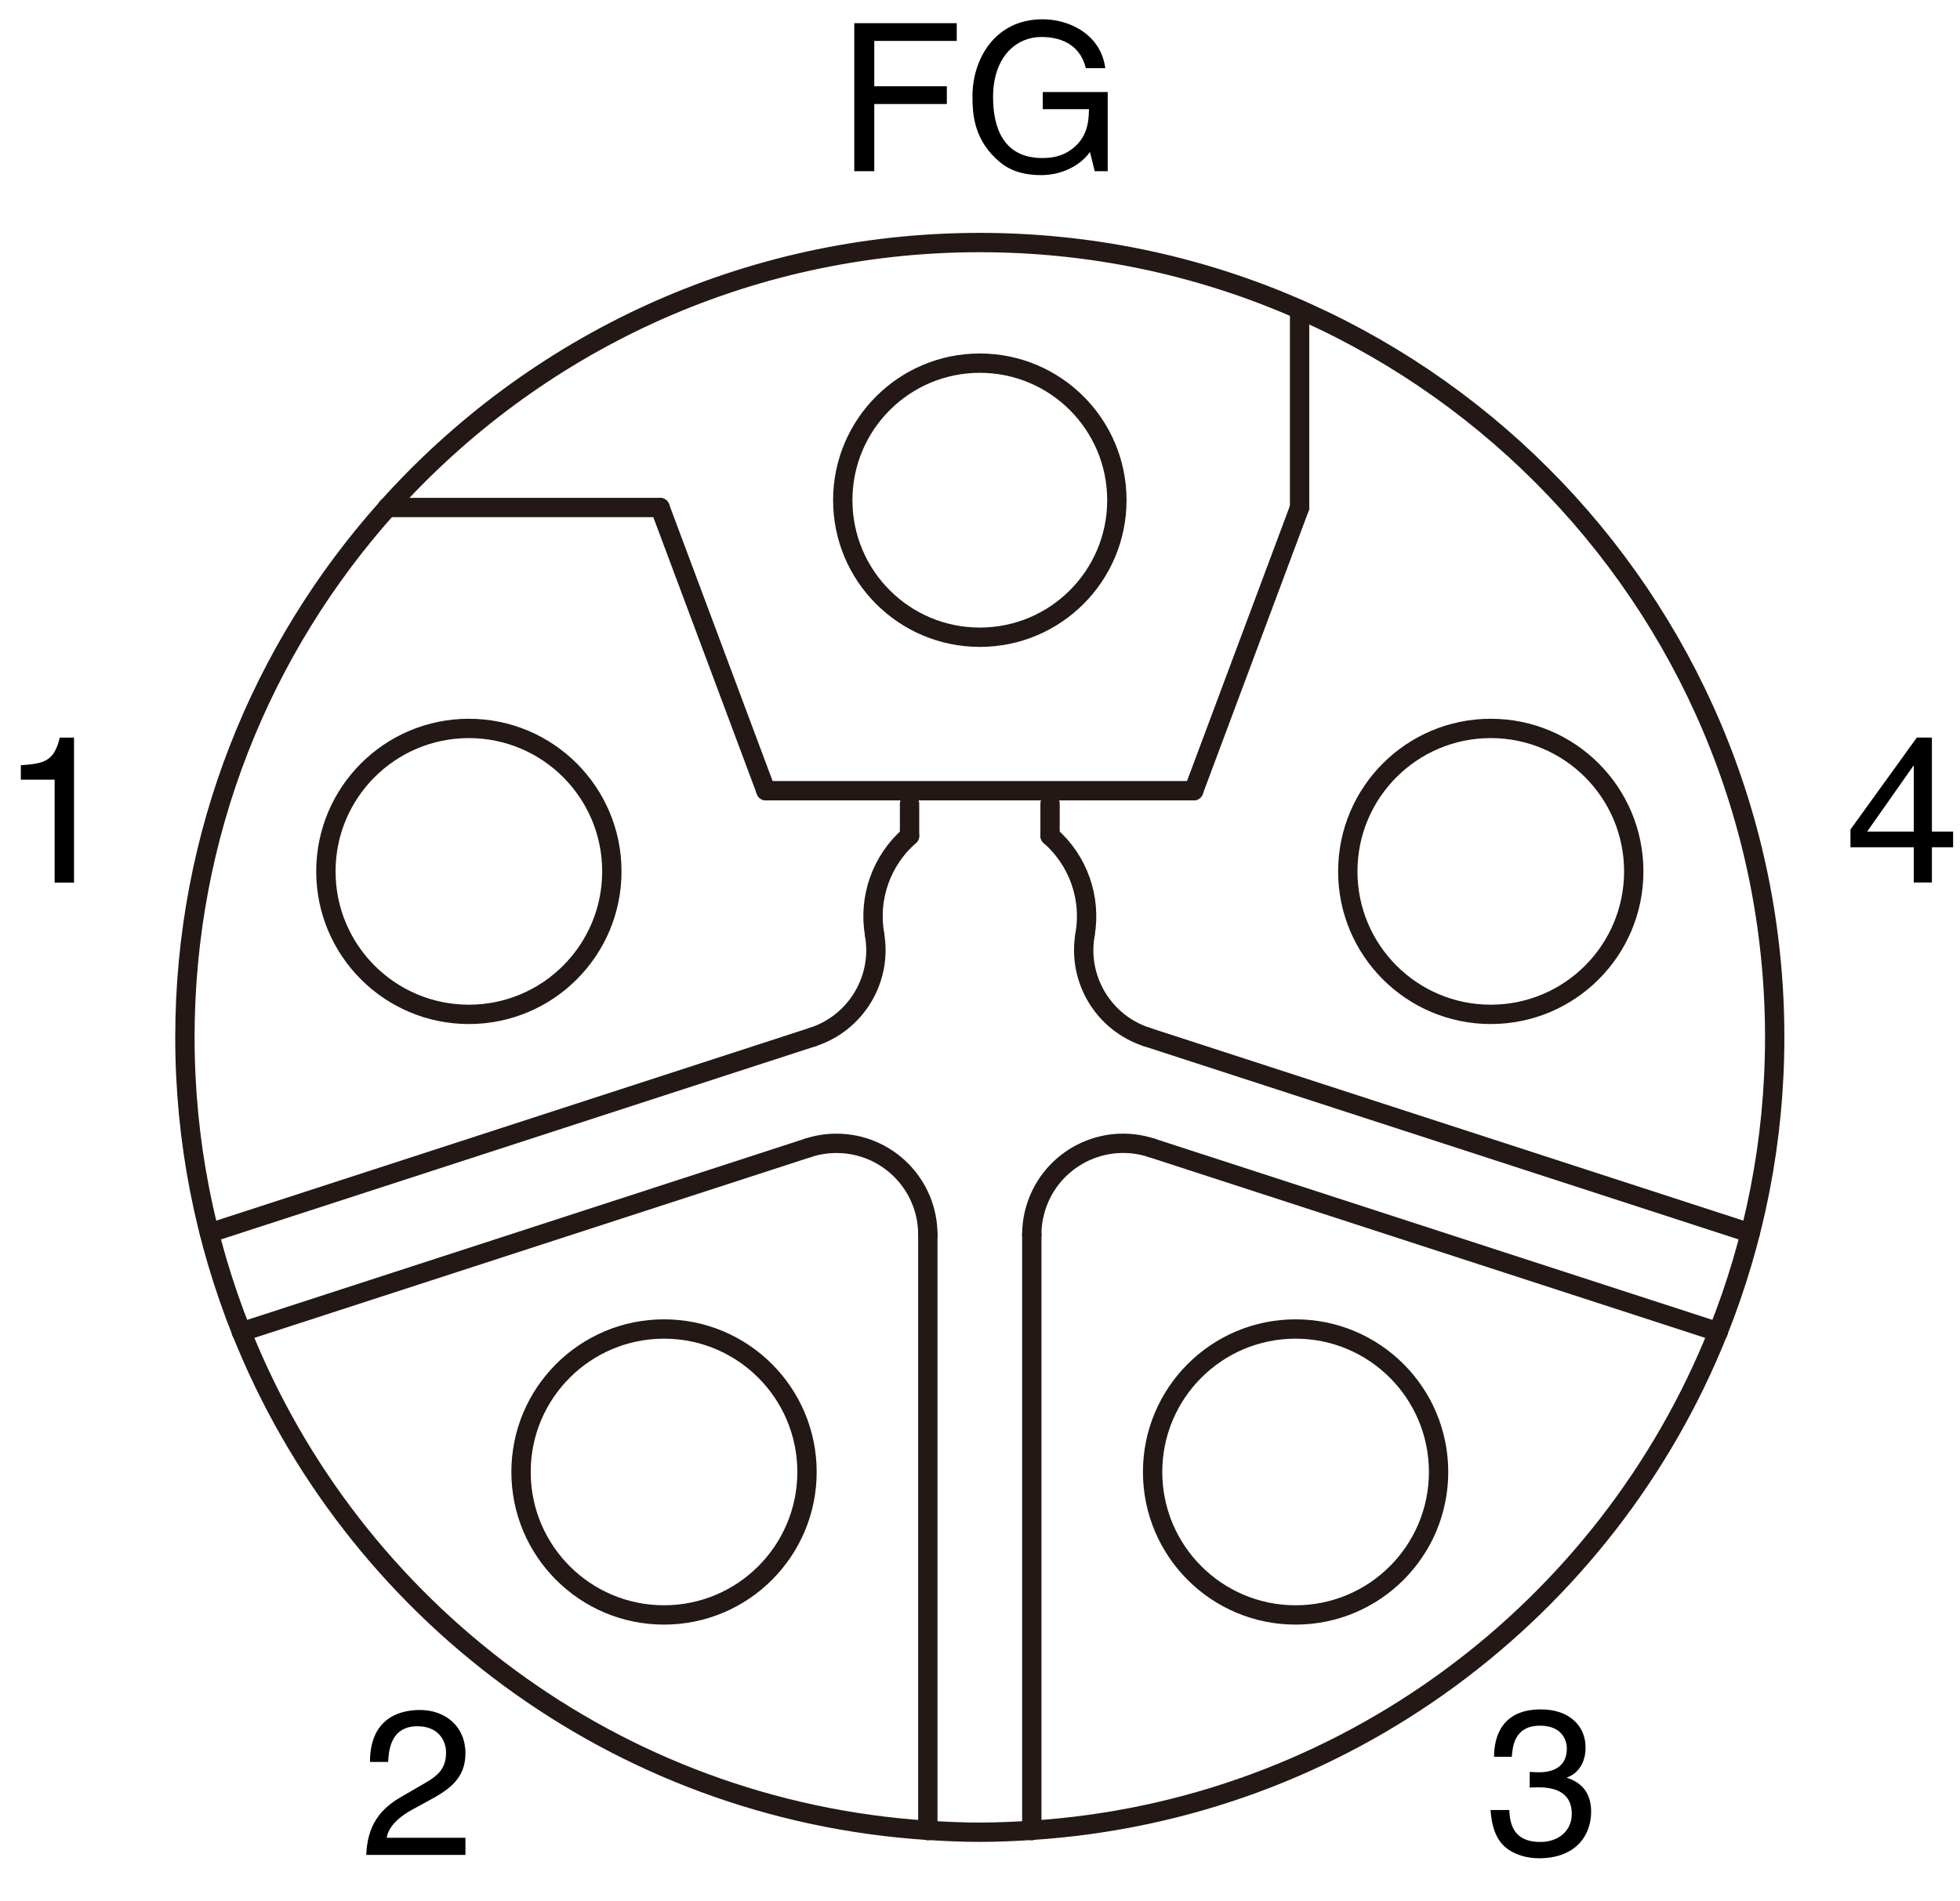 <?xml version="1.0" encoding="utf-8"?>
<!-- Generator: Adobe Illustrator 28.0.0, SVG Export Plug-In . SVG Version: 6.00 Build 0)  -->
<svg version="1.1" xmlns="http://www.w3.org/2000/svg" xmlns:xlink="http://www.w3.org/1999/xlink" x="0px" y="0px" width="76.01px"
	 height="73.742px" viewBox="0 0 76.01 73.742" style="enable-background:new 0 0 76.01 73.742;" xml:space="preserve">
<style type="text/css">
	.st0{fill:none;stroke:#231815;stroke-width:0.75;stroke-linecap:round;stroke-linejoin:round;stroke-miterlimit:10;}
</style>
<g id="レイヤー_1">
</g>
<g id="レイヤー_2">
	<g>
		<path d="M59.324,68.721c0.12,0.008,0.248,0.016,0.368,0.016c0.543,0,1.071-0.216,1.071-0.919c0-0.336-0.2-0.888-1.04-0.888
			c-0.999,0-1.063,0.815-1.095,1.207h-0.688c0-0.823,0.335-1.839,1.814-1.839c1.088,0,1.735,0.624,1.735,1.479
			c0,0.72-0.416,1.063-0.72,1.159v0.016c0.544,0.177,0.936,0.561,0.936,1.312c0,0.92-0.592,1.808-2.023,1.808
			c-0.415,0-0.768-0.104-1.039-0.248c-0.624-0.328-0.791-0.976-0.84-1.623h0.728c0.024,0.527,0.152,1.239,1.2,1.239
			c0.719,0,1.223-0.44,1.223-1.088c0-0.943-0.831-1.031-1.311-1.031c-0.104,0-0.217,0.008-0.32,0.008V68.721z"/>
	</g>
	<g>
		<path d="M74.92,32.86v1.367h-0.704V32.86h-2.454v-0.688l2.574-3.566h0.584v3.646h0.823v0.608H74.92z M72.41,32.252h1.807v-2.55
			h-0.016L72.41,32.252z"/>
	</g>
	<g>
		<path d="M33.905,6.64h-0.776V0.899h3.974v0.688h-3.198v1.759h2.814v0.688h-2.814V6.64z"/>
		<path d="M40.439,3.57h2.519v3.07h-0.504l-0.184-0.744c-0.392,0.544-1.111,0.896-1.895,0.896c-0.983,0-1.463-0.36-1.759-0.647
			c-0.879-0.832-0.903-1.815-0.903-2.423c0-1.399,0.848-2.974,2.719-2.974c1.071,0,2.263,0.607,2.431,1.895H42.11
			c-0.248-1-1.087-1.208-1.719-1.208c-1.032,0-1.879,0.824-1.879,2.327c0,1.167,0.384,2.367,1.911,2.367
			c0.288,0,0.751-0.032,1.175-0.368c0.504-0.4,0.632-0.912,0.632-1.527h-1.791V3.57z"/>
	</g>
	<g>
		<path d="M14.348,68.336c0-1.831,1.335-2.015,1.943-2.015c0.975,0,1.759,0.632,1.759,1.68c0,1.007-0.664,1.431-1.503,1.879
			l-0.584,0.319c-0.768,0.424-0.936,0.863-0.967,1.079h3.054v0.664h-3.846c0.04-1.167,0.567-1.791,1.319-2.23l0.743-0.432
			c0.6-0.344,1.032-0.576,1.032-1.312c0-0.448-0.288-1.016-1.111-1.016c-1.063,0-1.111,0.991-1.135,1.383H14.348z"/>
	</g>
	<g>
		<path d="M2.871,34.23H2.119v-3.99H0.808v-0.56c0.912-0.064,1.287-0.152,1.511-1.072h0.552V34.23z"/>
	</g>
</g>
<g id="key_x5F_center">
	<g>
		<line class="st0" x1="66.63" y1="51.658" x2="66.629" y2="51.657"/>
		<line class="st0" x1="66.629" y1="51.657" x2="44.652" y2="44.517"/>
		<line class="st0" x1="40.014" y1="70.989" x2="40.014" y2="70.996"/>
		<line class="st0" x1="40.014" y1="47.886" x2="40.014" y2="70.989"/>
		<line class="st0" x1="35.982" y1="47.886" x2="35.982" y2="70.989"/>
		<line class="st0" x1="35.982" y1="70.989" x2="35.982" y2="70.996"/>
		<line class="st0" x1="31.344" y1="44.517" x2="9.366" y2="51.657"/>
		<line class="st0" x1="9.366" y1="51.657" x2="9.365" y2="51.658"/>
		<line class="st0" x1="44.475" y1="40.22" x2="67.876" y2="47.823"/>
		<line class="st0" x1="40.722" y1="32.417" x2="40.722" y2="31.175"/>
		<line class="st0" x1="35.273" y1="32.417" x2="35.273" y2="31.175"/>
		<line class="st0" x1="8.119" y1="47.823" x2="31.52" y2="40.22"/>
		<line class="st0" x1="50.399" y1="19.684" x2="50.399" y2="12.013"/>
		<line class="st0" x1="46.292" y1="30.668" x2="50.399" y2="19.684"/>
		<line class="st0" x1="46.292" y1="30.668" x2="29.703" y2="30.668"/>
		<line class="st0" x1="25.596" y1="19.684" x2="29.703" y2="30.668"/>
		<line class="st0" x1="15.027" y1="19.684" x2="15.021" y2="19.684"/>
		<line class="st0" x1="15.027" y1="19.684" x2="25.596" y2="19.684"/>
		<path class="st0" d="M42.079,36.245c0.247-1.425-0.267-2.876-1.356-3.827"/>
		<path class="st0" d="M33.917,36.245c-0.247-1.425,0.267-2.876,1.356-3.827"/>
		<circle class="st0" cx="57.813" cy="33.797" r="5.545"/>
		<circle class="st0" cx="50.244" cy="57.09" r="5.545"/>
		<circle class="st0" cx="25.751" cy="57.09" r="5.545"/>
		<circle class="st0" cx="18.183" cy="33.797" r="5.545"/>
		<circle class="st0" cx="37.998" cy="19.4" r="5.315"/>
		<path class="st0" d="M66.629,51.657c1.411-3.534,2.195-7.385,2.195-11.423c0-17.025-13.802-30.827-30.827-30.827
			c-9.128,0-17.326,3.971-22.971,10.276"/>
		<path class="st0" d="M15.027,19.684c-4.883,5.454-7.856,12.654-7.856,20.551c0,4.037,0.784,7.889,2.195,11.423"/>
		<path class="st0" d="M35.982,70.989C23.87,70.206,13.669,62.432,9.366,51.657"/>
		<path class="st0" d="M66.629,51.657c-4.303,10.774-14.503,18.549-26.616,19.331"/>
		<path class="st0" d="M40.014,70.989c-0.667,0.043-1.338,0.073-2.016,0.073s-1.349-0.03-2.016-0.073"/>
		<path class="st0" d="M44.652,44.517c-1.861-0.605-3.86,0.414-4.465,2.275c-0.115,0.354-0.173,0.723-0.173,1.095"/>
		<path class="st0" d="M31.344,44.517c0.354-0.115,0.723-0.173,1.095-0.173c1.957,0,3.543,1.586,3.543,3.543"/>
		<path class="st0" d="M42.079,36.245c-0.301,1.737,0.72,3.43,2.396,3.975"/>
		<path class="st0" d="M31.52,40.22c1.676-0.545,2.697-2.239,2.396-3.975"/>
	</g>
	<g>
	</g>
	<g>
	</g>
	<g>
	</g>
	<g>
	</g>
	<g>
	</g>
	<g>
	</g>
	<g>
	</g>
	<g>
	</g>
	<g>
	</g>
	<g>
	</g>
	<g>
	</g>
	<g>
	</g>
	<g>
	</g>
	<g>
	</g>
	<g>
	</g>
</g>
</svg>

